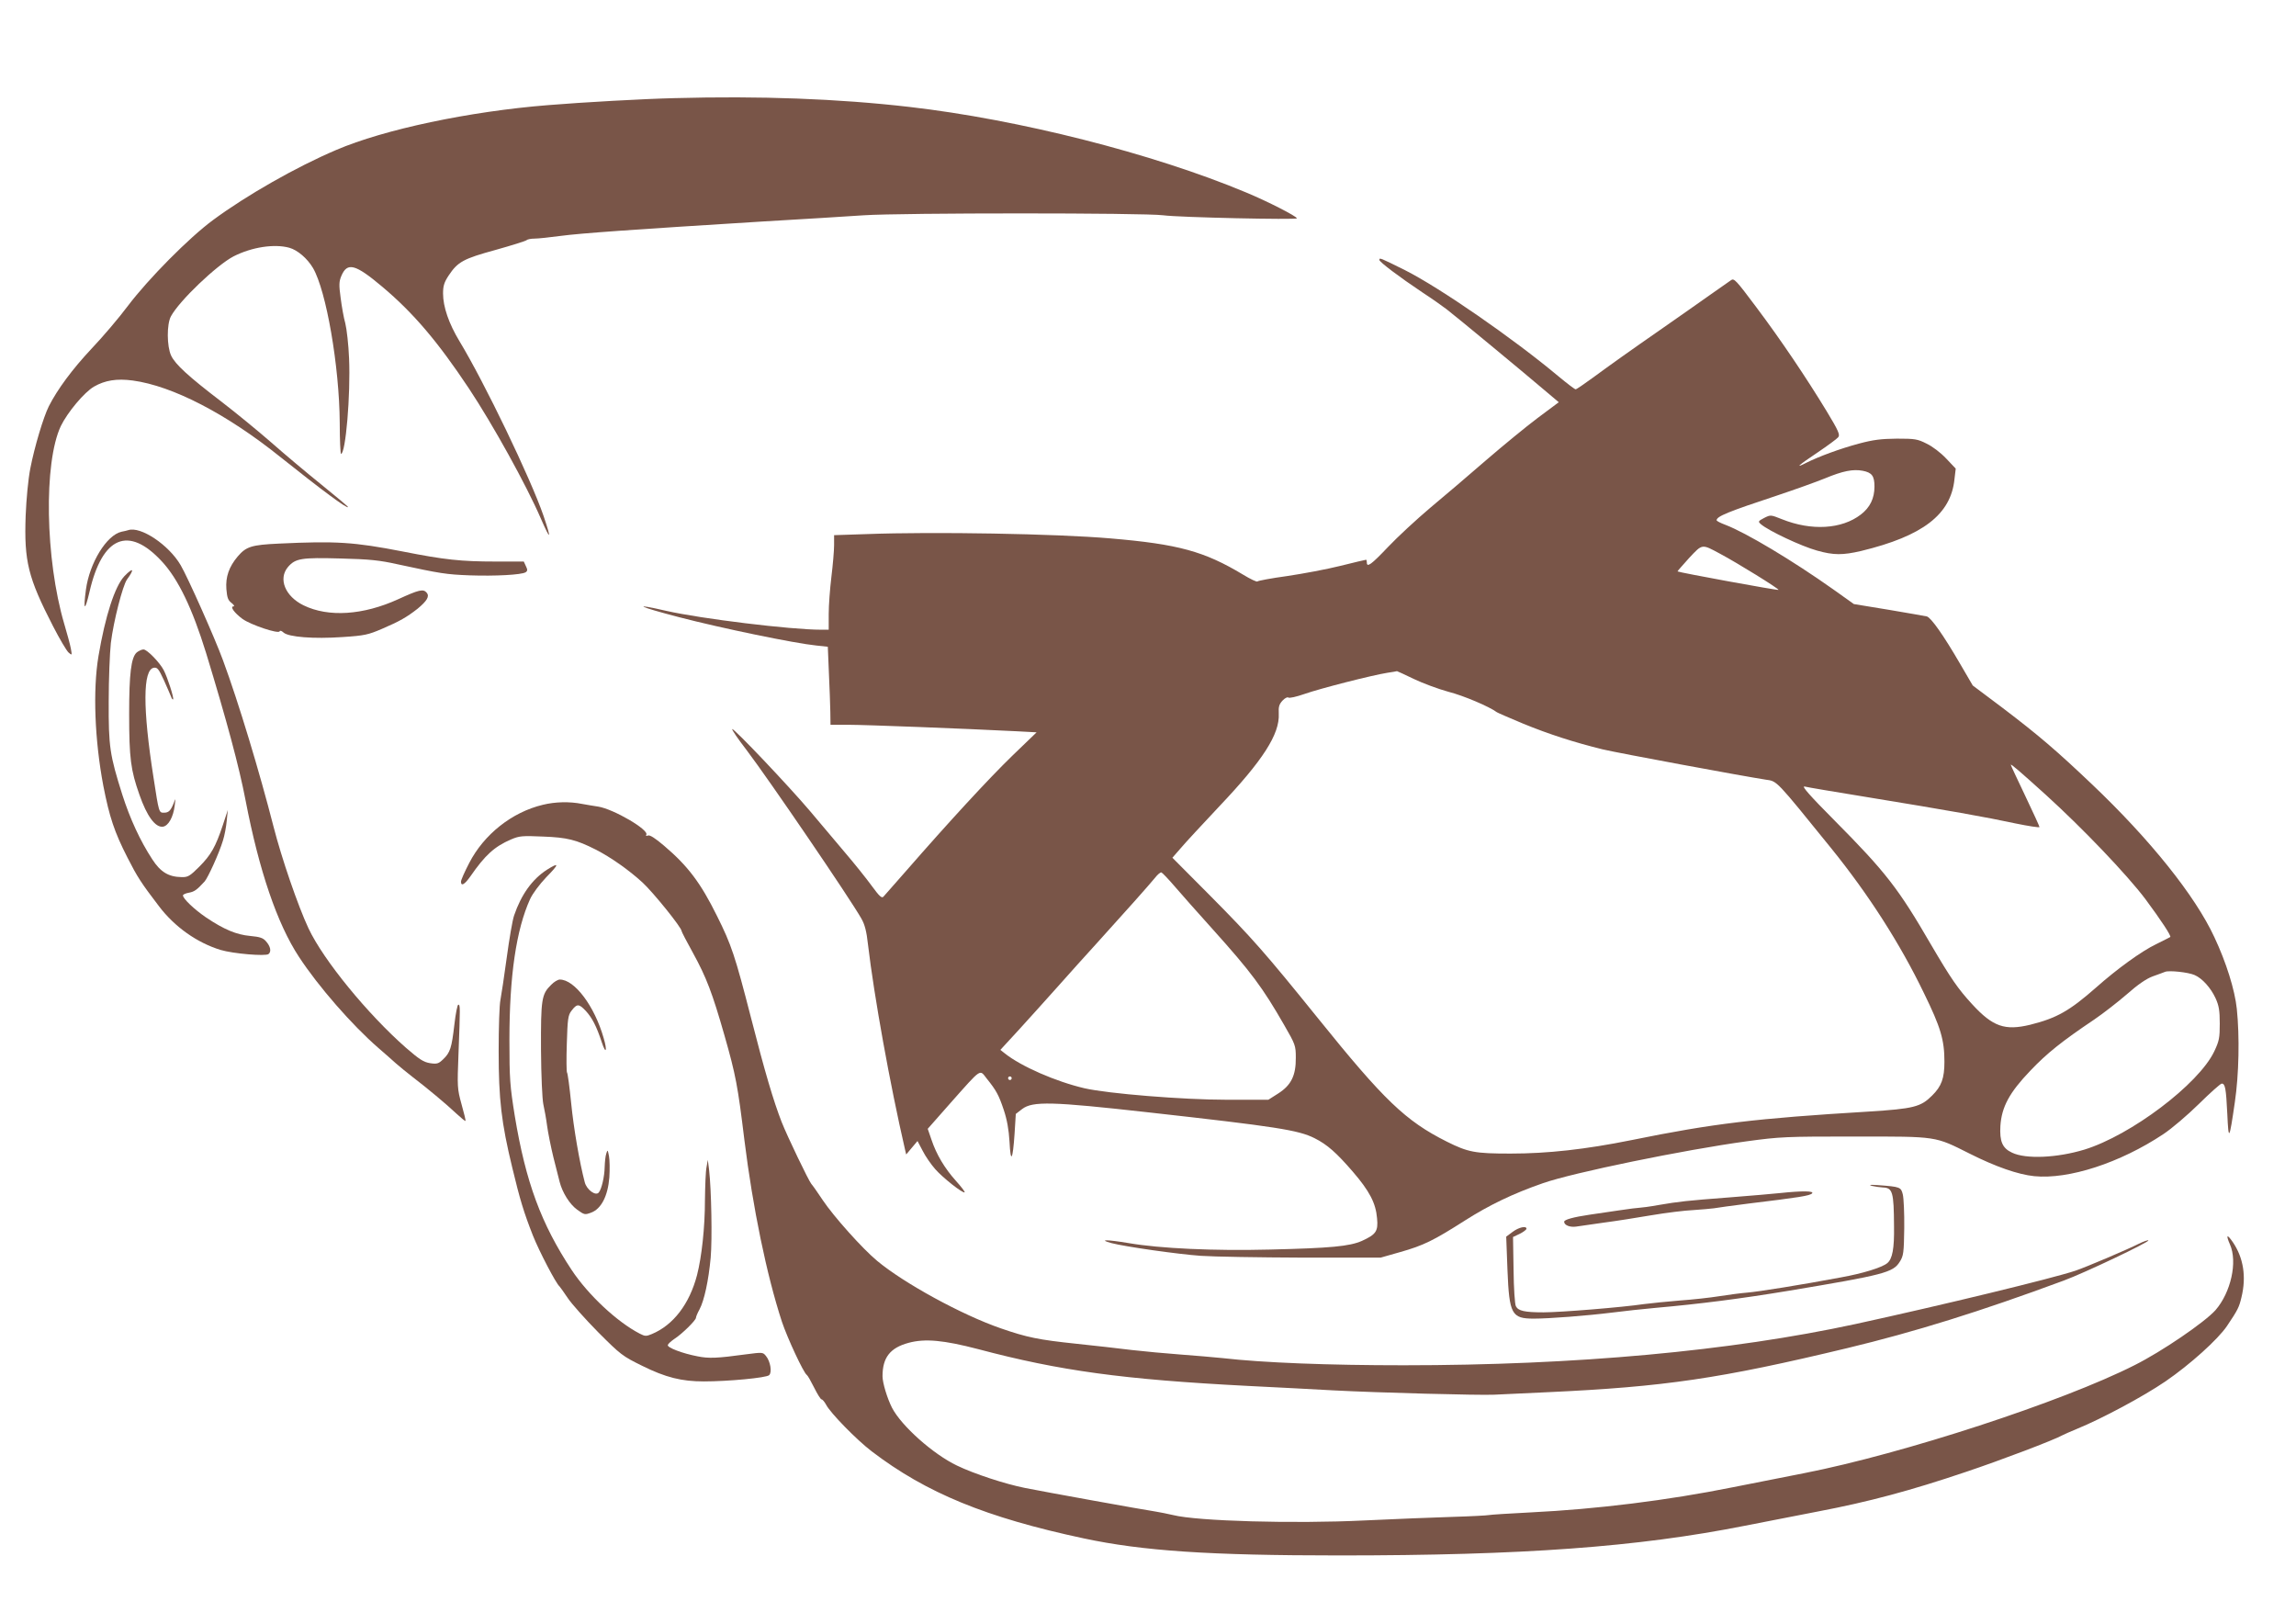 <?xml version="1.0" standalone="no"?>
<!DOCTYPE svg PUBLIC "-//W3C//DTD SVG 20010904//EN"
 "http://www.w3.org/TR/2001/REC-SVG-20010904/DTD/svg10.dtd">
<svg version="1.0" xmlns="http://www.w3.org/2000/svg"
 width="1280pt" height="905pt" viewBox="0 0 1280 905"
 preserveAspectRatio="xMidYMid meet">
<g transform="translate(0,905) scale(0.1,-0.1)"
fill="#795548" stroke="none">
<path d="M3760 8503 c-171 -4 -511 -23 -705 -39 -438 -35 -913 -135 -1181
-250 -223 -95 -499 -252 -687 -391 -133 -98 -359 -326 -474 -478 -50 -67 -142
-175 -204 -240 -105 -112 -189 -225 -237 -320 -30 -60 -80 -227 -103 -346 -12
-62 -22 -168 -26 -264 -9 -254 13 -344 153 -616 36 -70 75 -136 86 -146 20
-17 20 -17 13 22 -4 22 -21 84 -37 138 -106 360 -115 898 -19 1102 37 76 130
188 185 220 61 35 126 46 216 34 222 -30 524 -186 825 -428 228 -182 375 -291
375 -277 0 3 -68 60 -151 127 -83 67 -208 172 -277 233 -70 61 -194 163 -276
226 -186 142 -259 209 -282 258 -24 51 -25 175 -1 219 47 87 255 285 349 334
102 52 228 71 311 48 46 -13 100 -59 132 -113 74 -127 147 -548 149 -863 0
-95 4 -173 7 -173 26 0 54 330 45 533 -3 75 -13 163 -21 195 -9 31 -20 95 -26
142 -10 72 -9 91 4 122 33 78 77 67 229 -61 172 -145 307 -303 482 -566 134
-202 321 -540 401 -725 55 -127 61 -120 15 15 -71 207 -330 745 -469 974 -59
98 -91 191 -91 265 0 42 6 62 31 100 51 77 83 94 262 143 89 25 166 49 172 54
5 5 25 9 45 9 20 0 85 7 145 15 112 15 395 35 1120 80 226 13 482 29 570 35
212 14 1565 14 1670 0 88 -12 745 -26 745 -17 0 11 -164 95 -285 145 -519 217
-1266 406 -1875 476 -399 46 -834 62 -1310 49z"/>
<path d="M7690 7601 c0 -11 111 -95 240 -181 52 -34 113 -77 135 -94 51 -39
433 -355 542 -448 l83 -70 -118 -88 c-64 -48 -193 -154 -287 -235 -93 -81
-233 -200 -311 -265 -77 -65 -184 -164 -236 -219 -94 -99 -118 -116 -118 -86
0 8 -2 15 -4 15 -3 0 -67 -15 -143 -34 -76 -19 -210 -44 -298 -57 -88 -12
-162 -26 -165 -30 -3 -4 -39 13 -80 38 -216 130 -361 170 -740 202 -301 26
-986 38 -1358 24 l-182 -6 0 -56 c0 -31 -7 -111 -15 -176 -8 -66 -15 -159 -15
-207 l0 -88 -42 0 c-170 0 -668 61 -863 105 -200 46 -157 24 70 -35 234 -61
645 -146 765 -158 l65 -7 6 -145 c4 -80 7 -178 8 -217 l1 -73 103 0 c91 0 640
-21 934 -36 l112 -6 -136 -131 c-131 -127 -353 -368 -592 -642 -63 -71 -119
-136 -126 -143 -9 -10 -22 1 -65 60 -29 40 -97 125 -151 188 -53 63 -141 167
-194 230 -116 137 -425 463 -433 456 -3 -3 33 -56 81 -118 127 -168 573 -822
639 -938 19 -33 29 -71 37 -145 34 -288 122 -777 207 -1145 l6 -25 31 37 32
38 29 -55 c15 -30 47 -76 70 -102 42 -48 155 -137 164 -129 2 3 -19 31 -48 63
-64 71 -110 149 -137 230 l-21 61 127 144 c177 199 161 188 202 136 53 -66 67
-91 95 -175 18 -54 28 -109 32 -177 6 -123 18 -105 28 43 l7 112 35 27 c59 45
166 42 702 -18 717 -80 838 -99 928 -144 72 -36 123 -82 213 -186 94 -109 129
-176 136 -261 7 -72 -6 -90 -85 -126 -69 -30 -173 -40 -512 -48 -312 -8 -614
6 -788 36 -120 20 -173 21 -96 0 76 -20 371 -62 499 -71 72 -5 326 -9 566 -10
l436 0 109 31 c131 37 187 65 361 176 137 87 268 150 435 208 168 59 789 186
1133 233 190 26 221 27 605 27 466 0 444 3 642 -96 143 -72 269 -116 359 -125
192 -19 478 74 719 234 47 31 136 107 199 169 63 62 120 113 127 113 19 0 24
-25 31 -169 7 -154 11 -149 42 65 23 156 27 366 11 521 -11 105 -59 259 -125
399 -107 231 -358 544 -682 852 -200 190 -297 273 -501 428 l-164 123 -73 125
c-89 153 -159 253 -183 260 -9 2 -105 19 -212 37 l-195 32 -115 82 c-226 160
-486 316 -602 360 -27 10 -48 21 -48 25 0 22 65 48 340 139 96 32 216 75 265
95 99 41 155 52 209 42 52 -10 66 -29 66 -88 0 -66 -25 -117 -76 -156 -106
-82 -276 -92 -440 -26 -63 25 -63 25 -99 7 -34 -18 -35 -20 -18 -35 43 -37
226 -123 313 -147 92 -26 143 -26 246 -2 343 83 500 203 520 400 l7 59 -53 56
c-30 32 -77 68 -109 83 -51 26 -66 28 -166 28 -88 -1 -131 -6 -213 -28 -104
-28 -221 -71 -293 -107 -66 -34 -44 -14 64 58 56 38 108 76 115 85 11 13 2 35
-64 144 -113 186 -254 396 -393 581 -113 151 -124 163 -141 150 -10 -7 -63
-44 -117 -82 -54 -38 -170 -120 -258 -181 -203 -141 -288 -202 -396 -281 -48
-35 -90 -64 -95 -64 -5 0 -47 32 -94 71 -257 215 -663 495 -857 593 -141 70
-143 71 -143 57z m1900 -1638 c96 -51 330 -196 325 -201 -4 -4 -555 97 -563
103 -1 1 28 34 64 74 76 81 70 80 174 24z m-1707 -698 c50 -24 137 -56 192
-71 83 -21 229 -83 270 -114 6 -4 71 -32 145 -63 146 -60 287 -105 445 -144
89 -21 780 -149 910 -169 63 -9 52 3 366 -385 206 -255 382 -529 515 -805 93
-190 114 -260 114 -382 0 -92 -16 -137 -69 -189 -63 -63 -102 -73 -355 -89
-627 -38 -864 -66 -1321 -159 -258 -52 -467 -75 -674 -75 -198 0 -236 7 -356
67 -229 115 -349 230 -718 688 -293 363 -366 446 -600 682 l-211 212 48 55
c26 31 123 135 214 232 242 255 337 402 331 516 -2 39 2 52 21 73 13 14 28 21
32 17 5 -5 45 4 91 20 85 30 374 104 462 118 28 4 51 8 53 9 1 0 44 -19 95
-44z m3523 -646 c208 -189 452 -445 554 -580 89 -120 146 -207 139 -212 -2 -2
-38 -19 -79 -40 -80 -38 -218 -138 -334 -241 -149 -131 -220 -171 -368 -208
-141 -34 -208 -11 -323 114 -80 87 -118 142 -230 333 -181 312 -252 404 -539
693 -135 136 -184 191 -166 188 14 -4 176 -31 360 -61 441 -72 655 -110 817
-145 73 -15 133 -24 133 -20 0 4 -36 83 -80 175 -44 92 -80 169 -80 172 0 7
51 -37 196 -168z m-4857 -510 c35 -41 130 -148 212 -239 214 -238 278 -324
399 -535 61 -106 64 -113 64 -180 1 -100 -26 -154 -98 -200 l-55 -35 -233 0
c-243 0 -661 34 -792 64 -159 37 -354 122 -445 195 l-24 19 104 113 c57 63
156 172 219 243 63 71 160 179 215 239 147 162 294 327 324 364 14 18 30 32
36 30 5 -2 39 -37 74 -78z m5686 -494 c42 -18 90 -71 117 -130 18 -40 23 -67
23 -140 0 -80 -3 -97 -31 -156 -87 -182 -464 -467 -724 -547 -152 -46 -326
-54 -403 -17 -54 25 -70 63 -65 149 7 106 50 186 167 308 92 97 176 164 356
285 50 34 131 97 182 141 61 54 109 87 145 100 29 10 60 22 68 25 22 9 129 -2
165 -18z m-6595 -575 c0 -5 -4 -10 -10 -10 -5 0 -10 5 -10 10 0 6 5 10 10 10
6 0 10 -4 10 -10z"/>
<path d="M715 6095 c-5 -2 -23 -6 -38 -9 -83 -19 -178 -174 -198 -323 -16
-118 -6 -124 20 -12 71 309 217 371 403 170 92 -99 170 -262 247 -511 115
-377 184 -633 220 -821 75 -390 176 -688 298 -873 108 -165 296 -380 441 -506
35 -30 80 -70 100 -88 21 -18 62 -52 92 -75 80 -61 188 -151 243 -203 27 -25
50 -44 52 -42 2 2 -8 44 -22 93 -24 87 -24 97 -17 280 10 264 10 275 -1 275
-5 0 -15 -50 -22 -112 -15 -129 -23 -155 -63 -193 -25 -24 -34 -27 -73 -21
-36 6 -59 21 -133 85 -214 188 -460 488 -544 666 -59 126 -150 391 -195 567
-77 301 -195 693 -282 928 -45 123 -196 462 -236 530 -66 113 -223 218 -292
195z"/>
<path d="M1555 6020 c-154 -7 -183 -17 -230 -72 -48 -57 -68 -113 -63 -181 4
-48 9 -63 29 -78 13 -10 18 -19 11 -19 -22 0 5 -37 50 -70 46 -33 201 -85 207
-69 2 6 11 3 22 -7 28 -25 168 -36 328 -25 124 8 144 13 221 46 98 42 138 65
198 112 52 43 68 69 51 89 -19 23 -43 17 -159 -36 -195 -89 -389 -102 -528
-34 -102 50 -142 147 -87 213 42 49 75 54 294 48 161 -4 218 -10 316 -32 241
-52 272 -57 404 -62 142 -5 288 3 311 17 11 7 12 14 2 34 l-12 26 -157 0
c-193 0 -285 10 -518 56 -272 53 -372 59 -690 44z"/>
<path d="M693 5838 c-53 -57 -106 -221 -144 -445 -32 -191 -21 -469 27 -723
34 -174 62 -258 134 -399 56 -110 76 -141 176 -272 88 -116 213 -204 344 -244
70 -21 250 -36 267 -23 17 14 11 43 -14 71 -16 19 -34 25 -88 30 -77 7 -146
36 -246 103 -66 45 -129 105 -129 123 0 5 15 12 33 15 31 6 44 15 88 63 19 22
81 158 102 228 9 28 18 77 21 110 l6 60 -28 -85 c-40 -120 -66 -166 -132 -232
-51 -51 -63 -58 -97 -57 -73 1 -118 28 -164 99 -68 104 -124 226 -167 360 -70
222 -77 267 -76 520 0 124 6 270 12 326 15 122 66 320 90 354 44 60 35 70 -15
18z"/>
<path d="M762 5413 c-31 -28 -42 -118 -42 -342 0 -248 9 -314 57 -450 42 -121
89 -184 131 -179 30 4 58 52 66 118 5 42 5 43 -5 15 -17 -43 -28 -55 -55 -55
-28 0 -28 -1 -58 195 -61 387 -60 604 2 613 19 3 27 -7 56 -70 18 -40 36 -82
40 -92 3 -10 9 -17 11 -14 6 6 -31 122 -52 162 -22 43 -93 116 -113 116 -10 0
-27 -8 -38 -17z"/>
<path d="M3026 4564 c-172 -41 -328 -165 -410 -324 -25 -48 -46 -95 -46 -104
0 -28 20 -17 53 30 81 117 133 165 226 205 47 20 63 21 179 16 134 -5 185 -18
292 -72 83 -42 187 -115 263 -185 60 -56 217 -250 217 -270 0 -4 29 -60 64
-123 74 -135 107 -221 175 -459 63 -221 74 -280 111 -583 47 -378 124 -752
209 -1012 30 -90 121 -286 139 -297 5 -3 23 -35 41 -71 18 -36 36 -65 41 -65
5 0 16 -13 25 -29 23 -46 172 -198 255 -261 304 -232 638 -369 1182 -485 328
-70 701 -95 1423 -95 1027 0 1664 47 2260 165 94 18 278 54 410 80 284 54 518
117 823 220 197 66 492 178 540 205 9 5 46 21 82 36 139 57 367 179 492 264
136 93 294 235 344 310 60 89 67 104 80 159 28 115 11 220 -48 307 -33 48 -40
42 -16 -13 43 -97 5 -267 -81 -366 -60 -67 -298 -230 -452 -307 -401 -203
-1289 -493 -1839 -601 -113 -22 -293 -58 -400 -79 -363 -73 -758 -122 -1125
-140 -121 -6 -227 -13 -235 -15 -8 -2 -98 -7 -200 -10 -102 -3 -324 -12 -495
-20 -390 -19 -930 -4 -1065 30 -30 7 -75 16 -100 20 -62 9 -626 111 -725 131
-111 22 -285 79 -380 125 -132 63 -309 220 -362 322 -27 53 -53 139 -53 176 0
104 42 158 145 186 92 25 196 15 388 -35 456 -121 806 -169 1502 -205 160 -8
376 -19 480 -25 247 -13 812 -28 895 -24 36 2 171 8 300 14 648 30 958 75
1670 246 374 90 738 203 1205 376 117 43 480 216 472 224 -3 3 -27 -6 -54 -19
-63 -32 -296 -131 -353 -150 -129 -43 -739 -191 -1225 -297 -698 -151 -1561
-230 -2520 -230 -418 0 -783 14 -1010 40 -49 5 -155 14 -235 20 -80 6 -201 17
-270 25 -69 9 -208 24 -310 35 -209 22 -274 35 -421 86 -217 75 -539 251 -689
376 -82 68 -242 247 -303 338 -27 41 -56 82 -64 91 -15 18 -133 263 -165 344
-46 118 -94 280 -172 585 -88 342 -108 403 -189 565 -91 184 -162 278 -295
391 -48 41 -79 61 -89 57 -10 -4 -14 -2 -10 4 17 27 -182 143 -268 157 -22 3
-62 10 -90 15 -70 14 -150 12 -219 -5z"/>
<path d="M3049 4202 c-82 -53 -143 -138 -183 -255 -9 -26 -27 -131 -41 -235
-14 -103 -30 -209 -35 -235 -6 -26 -10 -155 -10 -286 0 -269 15 -399 76 -650
43 -179 64 -248 115 -378 35 -88 129 -268 148 -283 3 -3 24 -32 46 -65 22 -33
99 -119 170 -191 125 -125 135 -133 245 -187 131 -65 220 -87 344 -87 134 0
350 20 364 35 17 16 7 77 -18 107 -17 21 -19 21 -111 9 -161 -22 -208 -24
-271 -11 -84 16 -170 49 -165 63 2 7 19 22 38 35 42 27 119 103 119 117 0 6 9
27 20 47 26 49 50 159 62 288 9 102 4 378 -9 490 l-7 55 -7 -40 c-5 -22 -8
-105 -9 -185 0 -152 -18 -315 -44 -417 -42 -161 -132 -279 -252 -329 -31 -13
-38 -13 -67 2 -126 65 -287 215 -380 355 -170 257 -256 490 -317 858 -27 169
-30 205 -30 425 0 357 38 614 115 784 14 31 53 83 91 123 73 74 73 85 3 41z"/>
<path d="M3072 3560 c-53 -52 -57 -80 -56 -360 1 -148 7 -276 13 -305 6 -27
16 -81 21 -120 5 -38 21 -117 35 -175 15 -58 30 -120 35 -138 15 -59 56 -125
98 -155 40 -29 43 -29 78 -16 56 21 93 93 101 196 3 44 2 98 -2 119 -7 36 -8
37 -15 14 -5 -14 -8 -47 -9 -75 -1 -54 -17 -123 -33 -142 -17 -21 -67 15 -78
57 -29 110 -62 301 -76 443 -9 89 -19 165 -23 169 -3 4 -4 77 -1 162 4 136 7
158 26 182 30 40 41 40 79 0 36 -39 60 -85 90 -176 23 -70 32 -49 10 25 -51
178 -162 325 -244 325 -11 0 -33 -13 -49 -30z"/>
<path d="M10435 2440 c17 -4 44 -8 62 -9 54 -2 61 -24 62 -216 2 -124 -9 -183
-38 -206 -29 -24 -135 -57 -257 -79 -224 -42 -461 -80 -524 -85 -36 -3 -105
-12 -155 -20 -49 -8 -149 -19 -220 -24 -72 -6 -162 -15 -200 -20 -121 -18
-466 -46 -560 -46 -105 0 -141 8 -154 34 -6 10 -12 101 -13 202 l-3 184 38 18
c20 10 37 23 37 28 0 18 -44 8 -78 -18 l-35 -26 7 -186 c10 -247 23 -271 147
-271 86 0 294 16 439 34 63 8 171 20 240 26 248 22 474 51 740 95 534 89 584
102 621 162 21 33 23 50 25 187 1 83 -3 168 -8 188 -10 41 -14 43 -138 52 -43
3 -55 2 -35 -4z"/>
<path d="M9925 2400 c-38 -4 -164 -15 -280 -24 -248 -19 -282 -23 -400 -43
-49 -9 -97 -15 -105 -15 -8 0 -58 -6 -110 -14 -52 -8 -129 -19 -170 -25 -87
-13 -140 -27 -140 -39 0 -19 32 -32 67 -27 21 3 90 13 153 22 63 8 183 27 265
41 83 14 188 27 235 29 47 3 99 8 115 10 17 3 102 15 190 26 289 35 344 44
357 57 14 14 -54 15 -177 2z"/>
</g>
</svg>
